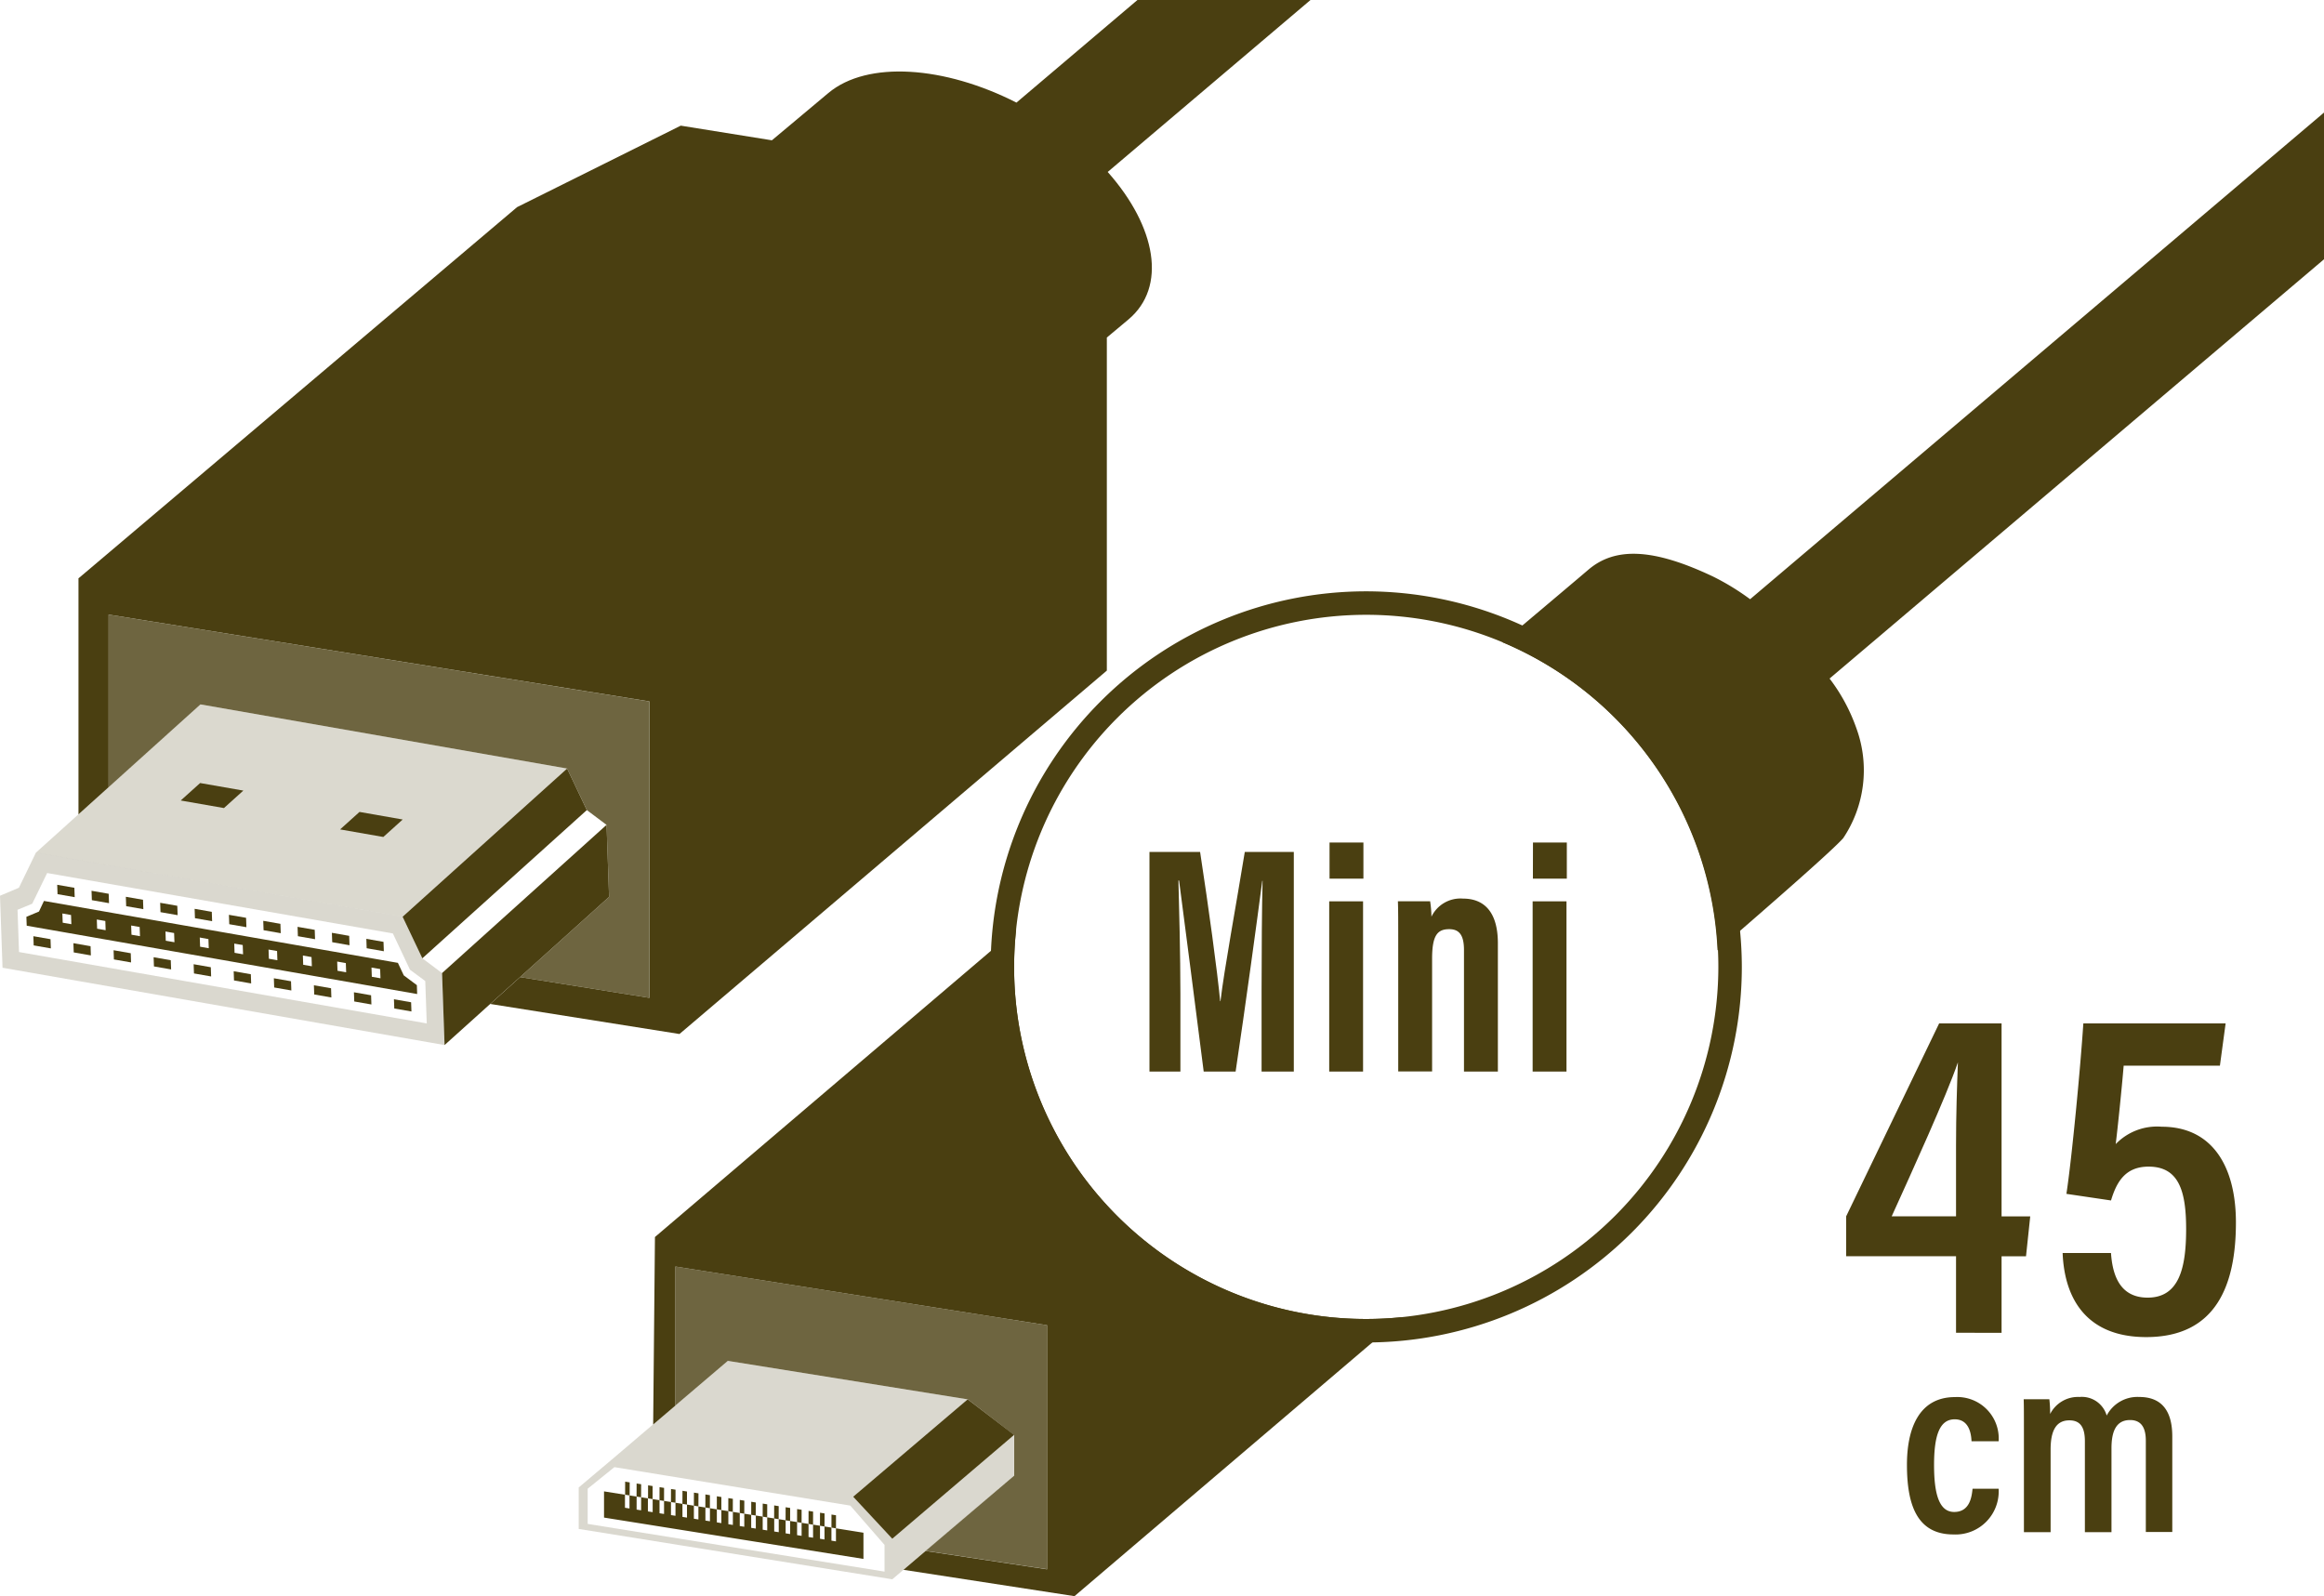 <svg xmlns="http://www.w3.org/2000/svg" viewBox="0 0 99 68"><title>icon-hdmi-min-45cm</title><g id="レイヤー_2" data-name="レイヤー 2"><path d="M85.14,63.424a1.837,1.837,0,0,1-1.926,1.947c-1.573,0-1.98-1.3-1.98-2.971,0-1.528.506-2.881,2.047-2.881A1.765,1.765,0,0,1,85.14,61.4H83.985c-.012-.219-.056-.934-.716-.934s-.88.725-.88,1.947c0,1.276.232,2,.859,2,.681,0,.748-.682.781-.99Z" fill="#4a3f11"/><path d="M86.217,61.312c0-1.079,0-1.442-.01-1.7H87.3a4.992,4.992,0,0,1,.034.627,1.331,1.331,0,0,1,1.254-.725,1.1,1.1,0,0,1,1.155.792,1.476,1.476,0,0,1,1.386-.792c.77,0,1.408.384,1.408,1.682v4.071H91.41V61.378c0-.495-.154-.881-.671-.881-.594,0-.792.484-.792,1.2v3.576H88.814V61.4c0-.583-.188-.89-.66-.89-.572,0-.8.451-.8,1.243v3.52H86.217Z" fill="#4a3f11"/><path d="M83.325,56.779v-3.26H78.644v-1.7L82.605,43.6h2.66v8.221h1.221l-.18,1.7H85.265v3.26Zm0-7.981c0-1.32.04-2.481.08-3.541-.5,1.461-1.941,4.621-2.821,6.561h2.741Z" fill="#4a3f11"/><path d="M94.566,45.4h-4.1c-.08.98-.259,2.7-.339,3.341a2.446,2.446,0,0,1,1.96-.74c2.161,0,3.161,1.7,3.161,4.08,0,2.661-.84,4.882-3.821,4.882-2.48,0-3.481-1.561-3.561-3.581h2.06c.061.88.341,1.9,1.561,1.9,1.341,0,1.64-1.26,1.64-2.921,0-1.64-.32-2.66-1.6-2.66-.981,0-1.36.64-1.6,1.441l-1.9-.281c.24-1.58.6-5.42.721-7.261h6.061Z" fill="#4a3f11"/></g><g id="レイヤー_4" data-name="レイヤー 4"><path d="M41.228,59.617,31,57.976l-4.87,4.147L24.652,63.37l0,1.766,13.359,2.145L43.2,62.864V61.14Zm-3.547,7.337L25.035,64.922v-1.5l1.137-.918,10.05,1.638,1.459,1.675Z" fill="#4a3f11" fill-rule="evenodd" opacity="0.2"/><polygon points="38.01 65.552 36.346 63.764 41.222 59.617 43.199 61.129 38.01 65.552" fill="#4a3f11"/><path d="M35.611,65.11v.556l-.193-.031,0-.556.092.014L34.937,65l.186.03,0,.556-.192-.031V65l-.783-.125,0,.556-.193-.031,0-.556.184.03-1.1-.176.135.022,0,.555-.193-.03,0-.556-.784-.125v.556L32,65.09l0-.556.112.018-1-.16.108.017,0,.556-.193-.03,0-.556-.784-.125,0,.556-.193-.031,0-.556.1.016-.563-.089.165.026,0,.556-.193-.031,0-.556-.784-.125,0,.556-.192-.03V63.99l.163.025-1.1-.175.157.025,0,.556L27.6,64.39l0-.556-.784-.125,0,.556-.193-.031,0-.556.154.025-1.046-.167,0,1.116,11.051,1.761,0-1.116Zm-8.3-.767-.192-.031v-.556l.193.031Zm.977.155-.193-.03,0-.556.193.031Zm.977.156-.193-.031,0-.556.193.031Zm1.465.234-.193-.031,0-.556.192.031Zm.976.155-.193-.031,0-.556.193.031Zm.977.156-.193-.031,0-.556.193.031Zm.976.155-.192-.03v-.556l.193.03Zm.977.156-.193-.031,0-.556.193.031Z" fill="#4a3f11" fill-rule="evenodd"/><polygon points="26.822 63.709 26.629 63.678 26.631 63.122 26.824 63.153 26.822 63.709" fill="#4a3f11" fill-rule="evenodd"/><polygon points="27.31 63.787 27.117 63.756 27.119 63.2 27.312 63.231 27.31 63.787" fill="#4a3f11" fill-rule="evenodd"/><polygon points="28.775 64.02 28.582 63.99 28.584 63.434 28.777 63.464 28.775 64.02" fill="#4a3f11" fill-rule="evenodd"/><polygon points="27.799 63.865 27.606 63.834 27.608 63.278 27.8 63.309 27.799 63.865" fill="#4a3f11" fill-rule="evenodd"/><polygon points="28.287 63.943 28.094 63.912 28.096 63.356 28.289 63.387 28.287 63.943" fill="#4a3f11" fill-rule="evenodd"/><polygon points="29.264 64.098 29.071 64.067 29.073 63.511 29.265 63.542 29.264 64.098" fill="#4a3f11" fill-rule="evenodd"/><polygon points="29.752 64.176 29.559 64.145 29.561 63.589 29.754 63.62 29.752 64.176" fill="#4a3f11" fill-rule="evenodd"/><polygon points="30.24 64.254 30.047 64.223 30.049 63.667 30.242 63.698 30.24 64.254" fill="#4a3f11" fill-rule="evenodd"/><polygon points="31.705 64.487 31.512 64.456 31.514 63.9 31.707 63.931 31.705 64.487" fill="#4a3f11" fill-rule="evenodd"/><polygon points="30.728 64.332 30.536 64.301 30.537 63.745 30.73 63.776 30.728 64.332" fill="#4a3f11" fill-rule="evenodd"/><polygon points="31.217 64.409 31.024 64.379 31.026 63.823 31.219 63.853 31.217 64.409" fill="#4a3f11" fill-rule="evenodd"/><polygon points="32.193 64.565 32.001 64.534 32.002 63.978 32.195 64.009 32.193 64.565" fill="#4a3f11" fill-rule="evenodd"/><polygon points="32.682 64.643 32.489 64.612 32.491 64.056 32.683 64.087 32.682 64.643" fill="#4a3f11" fill-rule="evenodd"/><polygon points="33.17 64.721 32.977 64.69 32.979 64.134 33.172 64.165 33.17 64.721" fill="#4a3f11" fill-rule="evenodd"/><polygon points="34.635 64.954 34.442 64.923 34.444 64.367 34.637 64.398 34.635 64.954" fill="#4a3f11" fill-rule="evenodd"/><polygon points="33.658 64.798 33.465 64.768 33.467 64.212 33.66 64.242 33.658 64.798" fill="#4a3f11" fill-rule="evenodd"/><polygon points="34.147 64.876 33.954 64.845 33.956 64.29 34.148 64.32 34.147 64.876" fill="#4a3f11" fill-rule="evenodd"/><polygon points="35.123 65.032 34.93 65.001 34.932 64.445 35.125 64.476 35.123 65.032" fill="#4a3f11" fill-rule="evenodd"/><polygon points="35.612 65.11 35.419 65.079 35.42 64.523 35.613 64.554 35.612 65.11" fill="#4a3f11" fill-rule="evenodd"/><polygon points="28.769 53.957 28.769 59.879 31.004 57.976 41.228 59.617 43.204 61.14 43.204 62.864 39.438 66.071 44.603 66.852 44.603 56.457 28.769 53.957" fill="#4a3f11" opacity="0.8"/><path d="M17.991,40.826l.84.629.107,3.067L.108,41.228,0,38.161l.806-.341.726-1.5L17.15,39.055Zm.188,2.769-.063-1.8-.651-.483-.729-1.545L2.008,37.193,1.373,38.5l-.626.259.063,1.8L18.179,43.6" fill="#4a3f11" opacity="0.2"/><polygon points="2.152 40.012 2.166 40.404 1.435 40.276 1.422 39.884 2.152 40.012" fill="#4a3f11"/><polygon points="3.858 40.31 3.871 40.703 3.141 40.575 3.127 40.182 3.858 40.31" fill="#4a3f11"/><polygon points="5.57 40.61 5.583 41.002 4.852 40.874 4.839 40.482 5.57 40.61" fill="#4a3f11"/><polygon points="8.98 41.206 8.994 41.599 8.263 41.471 8.249 41.078 8.98 41.206" fill="#4a3f11"/><polygon points="10.685 41.505 10.699 41.897 9.968 41.769 9.955 41.377 10.685 41.505" fill="#4a3f11"/><polygon points="12.397 41.804 12.411 42.196 11.68 42.069 11.666 41.676 12.397 41.804" fill="#4a3f11"/><polygon points="14.103 42.102 14.116 42.495 13.386 42.367 13.372 41.975 14.103 42.102" fill="#4a3f11"/><polygon points="15.808 42.401 15.822 42.793 15.091 42.665 15.077 42.273 15.808 42.401" fill="#4a3f11"/><polygon points="17.513 42.699 17.527 43.091 16.796 42.964 16.782 42.571 17.513 42.699" fill="#4a3f11"/><path d="M17.2,41.553l.558.417.013.378L1.138,39.437l-.014-.378.536-.225.213-.452L16.95,41.02ZM7.431,40.141l-.014-.392-.368-.065.013.393.369.064M3.04,39.373l-.014-.392-.369-.065.014.393.369.064m11.706,2.048-.014-.392-.368-.065.013.392.369.065m1.462.256-.014-.393-.369-.064.014.392.369.065m-2.923-.512-.014-.392-.369-.065.014.393.369.064M8.893,40.4l-.014-.392L8.51,39.94l.014.392.369.065m2.923.511-.013-.392-.363-.063.014.392.362.063M5.963,39.884l-.014-.392-.362-.063.014.392.362.063M4.5,39.629l-.013-.393-.363-.063.014.392.362.064m5.854,1.024-.014-.393L9.979,40.2l.013.392.363.064" fill="#4a3f11"/><polygon points="3.168 37.822 3.182 38.221 2.451 38.093 2.437 37.694 3.168 37.822" fill="#4a3f11"/><polygon points="4.63 38.077 4.644 38.477 3.913 38.349 3.899 37.949 4.63 38.077" fill="#4a3f11"/><polygon points="6.092 38.333 6.106 38.732 5.375 38.605 5.361 38.205 6.092 38.333" fill="#4a3f11"/><polygon points="7.553 38.589 7.567 38.988 6.837 38.86 6.823 38.461 7.553 38.589" fill="#4a3f11"/><polygon points="9.022 38.846 9.036 39.245 8.305 39.117 8.291 38.718 9.022 38.846" fill="#4a3f11"/><polygon points="10.483 39.101 10.497 39.501 9.766 39.373 9.752 38.973 10.483 39.101" fill="#4a3f11"/><polygon points="11.945 39.357 11.959 39.756 11.228 39.629 11.214 39.229 11.945 39.357" fill="#4a3f11"/><polygon points="13.407 39.613 13.421 40.012 12.69 39.884 12.676 39.485 13.407 39.613" fill="#4a3f11"/><polygon points="14.875 39.869 14.889 40.269 14.152 40.14 14.138 39.74 14.875 39.869" fill="#4a3f11"/><polygon points="16.337 40.125 16.351 40.525 15.62 40.397 15.606 39.997 16.337 40.125" fill="#4a3f11"/><polygon points="7.275 40.908 7.289 41.3 6.558 41.172 6.544 40.78 7.275 40.908" fill="#4a3f11"/><polygon points="18.831 41.455 25.839 35.141 25.946 38.209 18.938 44.522 18.831 41.455" fill="#4a3f11"/><g opacity="0"><polygon points="17.991 40.826 24.998 34.512 25.839 35.141 18.831 41.455 17.991 40.826" fill="#4a3f11"/></g><polygon points="17.15 39.055 24.158 32.742 24.998 34.512 17.991 40.826 17.15 39.055" fill="#4a3f11"/><g opacity="0.2"><polygon points="1.532 36.323 8.54 30.009 24.158 32.742 17.15 39.055 1.532 36.323" fill="#4a3f11"/></g><path d="M71.383-13.193,68.241-16.78,43.3,4.371c-3.063-1.56-6.346-1.8-8.008-.412L32.882,5.977,29,5.353,22.028,8.824,3.355,24.629l-.012,0V34.692l5.2-4.683-3.917,3.53V26.182l23.039,3.7V42.511l-5.509-.885,3.793-3.417-5.064,4.562,8.06,1.28L47.15,28.569V14.38l.918-.768c1.649-1.38,1.194-3.947-.881-6.286Z" fill="#4a3f11"/><polygon points="14.488 35.335 15.314 34.59 17.155 34.913 16.329 35.657 14.488 35.335" fill="#4a3f11"/><polygon points="7.699 34.103 8.525 33.359 10.366 33.681 9.54 34.425 7.699 34.103" fill="#4a3f11"/><polygon points="4.622 26.182 4.622 33.539 8.54 30.009 24.158 32.742 24.999 34.512 25.838 35.141 25.946 38.209 22.153 41.626 27.662 42.511 27.662 29.884 4.622 26.182" fill="#4a3f11" opacity="0.8"/><path d="M58.2,25.192a16,16,0,1,0,16,16A16.019,16.019,0,0,0,58.2,25.192Zm0,31a15,15,0,1,1,15-15A15.016,15.016,0,0,1,58.2,56.192Z" fill="#4a3f11"/><path d="M53.742,42.163c0-1.583.014-3.559.042-4.637h-.013c-.211,1.625-.729,5.421-1.135,8.124h-1.36c-.307-2.437-.826-6.429-1.049-8.137H50.2c.029,1.091.084,3.207.084,4.818V45.65H48.966V36.294h2.157c.364,2.381.729,5.042.855,6.359h.013c.155-1.331.672-4.118,1.036-6.359h2.088V45.65H53.742Z" fill="#4a3f11"/><path d="M56.623,38.4h1.442V45.65H56.623Zm.014-2.507H58.08v1.54H56.637Z" fill="#4a3f11"/><path d="M59.563,40.636c0-1.471,0-1.906-.014-2.241h1.373a4.79,4.79,0,0,1,.056.658,1.373,1.373,0,0,1,1.344-.771c.883,0,1.486.547,1.486,1.906V45.65H62.364V40.468c0-.658-.223-.883-.63-.883-.505,0-.728.267-.728,1.261v4.8H59.563Z" fill="#4a3f11"/><path d="M65.289,38.4h1.442V45.65H65.289Zm.014-2.507h1.442v1.54H65.3Z" fill="#4a3f11"/><path d="M58.2,56.192a14.977,14.977,0,0,1-14.912-16.6L27.9,52.7l-.076,7.987.946-.806V53.957l15.834,2.5v10.4l-5.165-.781L43.2,62.864l-4.713,4.013L45.772,68l13.95-11.885A14.975,14.975,0,0,1,58.2,56.192Z" fill="#4a3f11"/><path d="M77.938,28.908l25.41-21.549-3.141-3.587L74.553,25.528a10.439,10.439,0,0,0-1.573-.963c-2.546-1.209-4.172-1.273-5.318-.293-.388.332-1.778,1.505-3.659,3.089a15.013,15.013,0,0,1,9.163,13.124c2.422-2.092,4.915-4.277,5.353-4.778a5.2,5.2,0,0,0,.573-4.648A7.671,7.671,0,0,0,77.938,28.908Z" fill="#4a3f11"/></g></svg>
